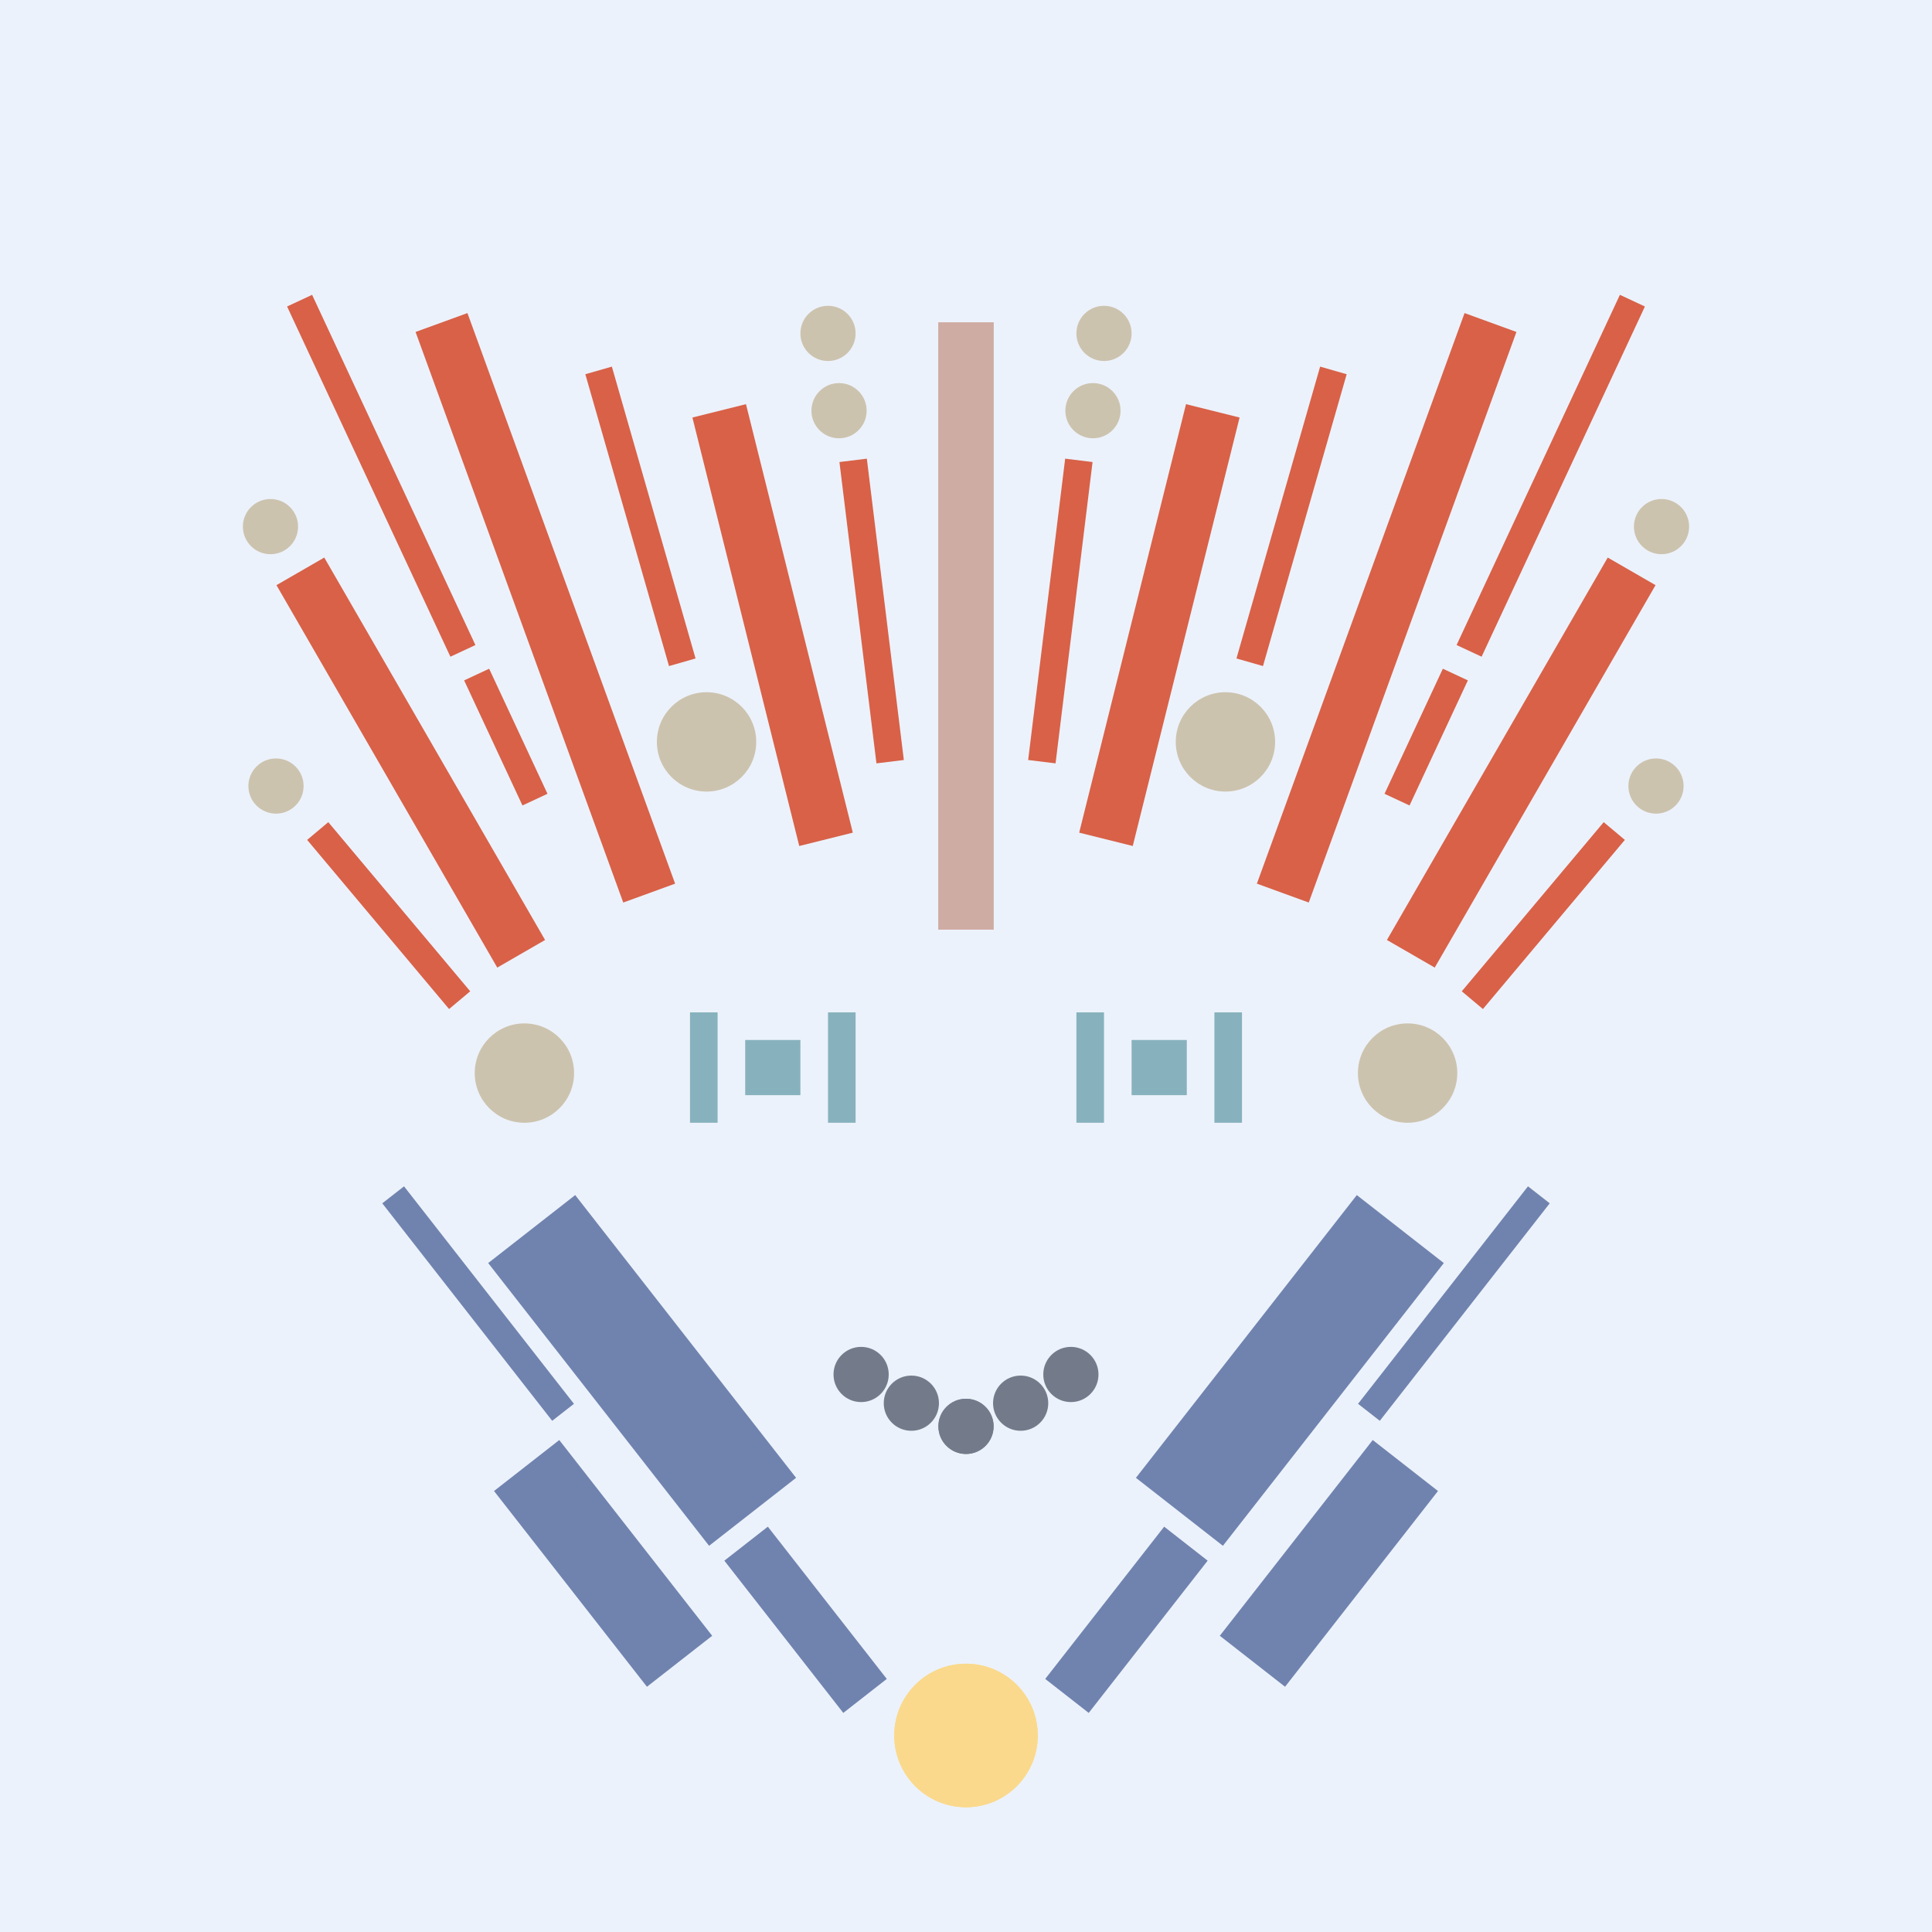<svg xmlns='http://www.w3.org/2000/svg' preserveAspectRatio='xMinYMin meet' viewBox='0 0 350 350'> <filter id='neon' y='-2' x='-1' width='350' height='350'><feDropShadow flood-color='#8A795D' dx='0' dy='6' flood-opacity='0.65' stdDeviation='2.5' result='shadow'/><feOffset in='StrokePaint' dx='0' dy='2.4' result='offStrPnt'/><feFlood flood-color='#4A4132' flood-opacity='2' result='flood1' /><feOffset in='SourceGraphic' dx='0' dy='2' result='offFlood'/><feOffset in='SourceGraphic' dx='0' dy='9' result='offShadow'/><feComposite in='flood1' in2='offFlood' operator='in'  result='cmpFlood' /><feComposite in='shadow' in2='offShadow' operator='in' result='cmpSha' /><feGaussianBlur in='offStrPnt' stdDeviation='1' result='bStrokeP'/><feGaussianBlur in='cmpFlood' stdDeviation='0.6' result='bFlood'/><feGaussianBlur in='cmpSha' stdDeviation='0.6' result='bShadow'/><feMerge><feMergeNode in='bStrokeP'/><feMergeNode in='bshadow'/><feMergeNode in='bFlood'/><feMergeNode in='SourceGraphic'/></feMerge></filter>  <rect width='100%'  height='100%' fill='#ECF2FB'/> <g filter='url(#neon)' ><rect x='128' y= '275' width='35 ' height=  '10 '  fill= '#7083AF' transform = '  translate( 277 , -7  ) rotate ( 52 )'  /><rect x='87 ' y= '263' width='45 ' height=  '15 '  fill= '#7083AF' transform = '  translate( 255 , 17  ) rotate ( 52 )'  /><rect x='84 ' y= '224' width='65 ' height=  '20 '  fill= '#7083AF' transform = '  translate( 229 , -1  ) rotate ( 52 )'  /><rect x='61 ' y= '220' width='50 ' height=  '5  '  fill= '#7083AF' transform = '  translate( 209 , 18  ) rotate ( 52 )'  /><circle cx='175' cy='301' r ='13 '  fill= '#fad98c' /><rect x='128' y= '275' width='35 ' height=  '10 '  fill= '#7083AF' transform = ' scale(-1,1)  translate(-350,0) translate( 277 , -7  ) rotate ( 52 )'  /><rect x='87 ' y= '263' width='45 ' height=  '15 '  fill= '#7083AF' transform = ' scale(-1,1)  translate(-350,0) translate( 255 , 17  ) rotate ( 52 )'  /><rect x='84 ' y= '224' width='65 ' height=  '20 '  fill= '#7083AF' transform = ' scale(-1,1)  translate(-350,0) translate( 229 , -1  ) rotate ( 52 )'  /><rect x='61 ' y= '220' width='50 ' height=  '5  '  fill= '#7083AF' transform = ' scale(-1,1)  translate(-350,0) translate( 209 , 18  ) rotate ( 52 )'  /><circle cx='175' cy='301' r ='13 '  fill= '#fad98c' transform= 'scale(-1,1) translate(-350,0)'/><rect x='170' y= '45 ' width='10 ' height=  '110'  fill= '#CFACA3' /><rect x='69 ' y= '85 ' width='10 ' height=  '80 '  fill= '#D86148' transform = '  translate( 201 , 196 ) rotate ( 150)'  /><rect x='67 ' y= '133' width='5  ' height=  '40 '  fill= '#D86148' transform = '  translate( 222 , 225 ) rotate ( 140)'  /><rect x='88 ' y= '109' width='5  ' height=  '25 '  fill= '#D86148' transform = '  translate( 225 , 192 ) rotate ( 155)'  /><rect x='66 ' y= '38 ' width='5  ' height=  '70 '  fill= '#D86148' transform = '  translate( 162 , 110 ) rotate ( 155)'  /><rect x='94 ' y= '42 ' width='10 ' height=  '110'  fill= '#D86148' transform = '  translate( 225 , 154 ) rotate ( 160)'  /><rect x='135' y= '60 ' width='10 ' height=  '80 '  fill= '#D86148' transform = '  translate( 300 , 163 ) rotate ( 166)'  /><rect x='154' y= '69 ' width='5  ' height=  '55 '  fill= '#D86148' transform = '  translate( 325 , 174 ) rotate ( 173)'  /><rect x='112' y= '52 ' width='5  ' height=  '55 '  fill= '#D86148' transform = '  translate( 248 , 125 ) rotate ( 164)'  /><circle cx='95 ' cy='181' r ='9  '  fill= '#CCC3AF' /><circle cx='128' cy='121' r ='9  '  fill= '#CCC3AF' /><circle cx='50 ' cy='129' r ='5  '  fill= '#CCC3AF' /><circle cx='49 ' cy='82 ' r ='5  '  fill= '#CCC3AF' /><circle cx='150' cy='47 ' r ='5  '  fill= '#CCC3AF' /><circle cx='152' cy='61 ' r ='5  '  fill= '#CCC3AF' /><rect x='170' y= '45 ' width='10 ' height=  '110'  fill= '#CFACA3' transform= 'scale(-1,1) translate(-350,0)'/><rect x='69 ' y= '85 ' width='10 ' height=  '80 '  fill= '#D86148' transform = ' scale(-1,1)  translate(-350,0) translate( 201 , 196 ) rotate ( 150)'  /><rect x='67 ' y= '133' width='5  ' height=  '40 '  fill= '#D86148' transform = ' scale(-1,1)  translate(-350,0) translate( 222 , 225 ) rotate ( 140)'  /><rect x='88 ' y= '109' width='5  ' height=  '25 '  fill= '#D86148' transform = ' scale(-1,1)  translate(-350,0) translate( 225 , 192 ) rotate ( 155)'  /><rect x='66 ' y= '38 ' width='5  ' height=  '70 '  fill= '#D86148' transform = ' scale(-1,1)  translate(-350,0) translate( 162 , 110 ) rotate ( 155)'  /><rect x='94 ' y= '42 ' width='10 ' height=  '110'  fill= '#D86148' transform = ' scale(-1,1)  translate(-350,0) translate( 225 , 154 ) rotate ( 160)'  /><rect x='135' y= '60 ' width='10 ' height=  '80 '  fill= '#D86148' transform = ' scale(-1,1)  translate(-350,0) translate( 300 , 163 ) rotate ( 166)'  /><rect x='154' y= '69 ' width='5  ' height=  '55 '  fill= '#D86148' transform = ' scale(-1,1)  translate(-350,0) translate( 325 , 174 ) rotate ( 173)'  /><rect x='112' y= '52 ' width='5  ' height=  '55 '  fill= '#D86148' transform = ' scale(-1,1)  translate(-350,0) translate( 248 , 125 ) rotate ( 164)'  /><circle cx='95 ' cy='181' r ='9  '  fill= '#CCC3AF' transform= 'scale(-1,1) translate(-350,0)'/><circle cx='128' cy='121' r ='9  '  fill= '#CCC3AF' transform= 'scale(-1,1) translate(-350,0)'/><circle cx='50 ' cy='129' r ='5  '  fill= '#CCC3AF' transform= 'scale(-1,1) translate(-350,0)'/><circle cx='49 ' cy='82 ' r ='5  '  fill= '#CCC3AF' transform= 'scale(-1,1) translate(-350,0)'/><circle cx='150' cy='47 ' r ='5  '  fill= '#CCC3AF' transform= 'scale(-1,1) translate(-350,0)'/><circle cx='152' cy='61 ' r ='5  '  fill= '#CCC3AF' transform= 'scale(-1,1) translate(-350,0)'/><circle cx='175' cy='245' r ='5  '  fill= '#737B8B' /><circle cx='165.1 ' cy='240.8 ' r ='5  '  fill= '#737B8B' /><circle cx='156' cy='235.6 ' r ='5  '  fill= '#737B8B' /><circle cx='175' cy='245' r ='5  '  fill= '#737B8B' transform= 'scale(-1,1) translate(-350,0)'/><circle cx='165.1 ' cy='240.8 ' r ='5  '  fill= '#737B8B' transform= 'scale(-1,1) translate(-350,0)'/><circle cx='156' cy='235.6 ' r ='5  '  fill= '#737B8B' transform= 'scale(-1,1) translate(-350,0)'/></g><g fill-opacity='0.85'><rect x='125' y= '170' width='5  ' height=  '20 '  fill= '#76A7B3' filter='url(#neon)'  /><rect x='135' y= '175' width='10 ' height=  '10 '  fill= '#76A7B3' filter='url(#neon)'  /><rect x='150' y= '170' width='5  ' height=  '20 '  fill= '#76A7B3' filter='url(#neon)'  /><rect x='125' y= '170' width='5  ' height=  '20 '  fill= '#76A7B3' filter='url(#neon)'  transform= 'scale(-1,1) translate(-350,0)'/><rect x='135' y= '175' width='10 ' height=  '10 '  fill= '#76A7B3' filter='url(#neon)'  transform= 'scale(-1,1) translate(-350,0)'/><rect x='150' y= '170' width='5  ' height=  '20 '  fill= '#76A7B3' filter='url(#neon)'  transform= 'scale(-1,1) translate(-350,0)'/></g></svg>
